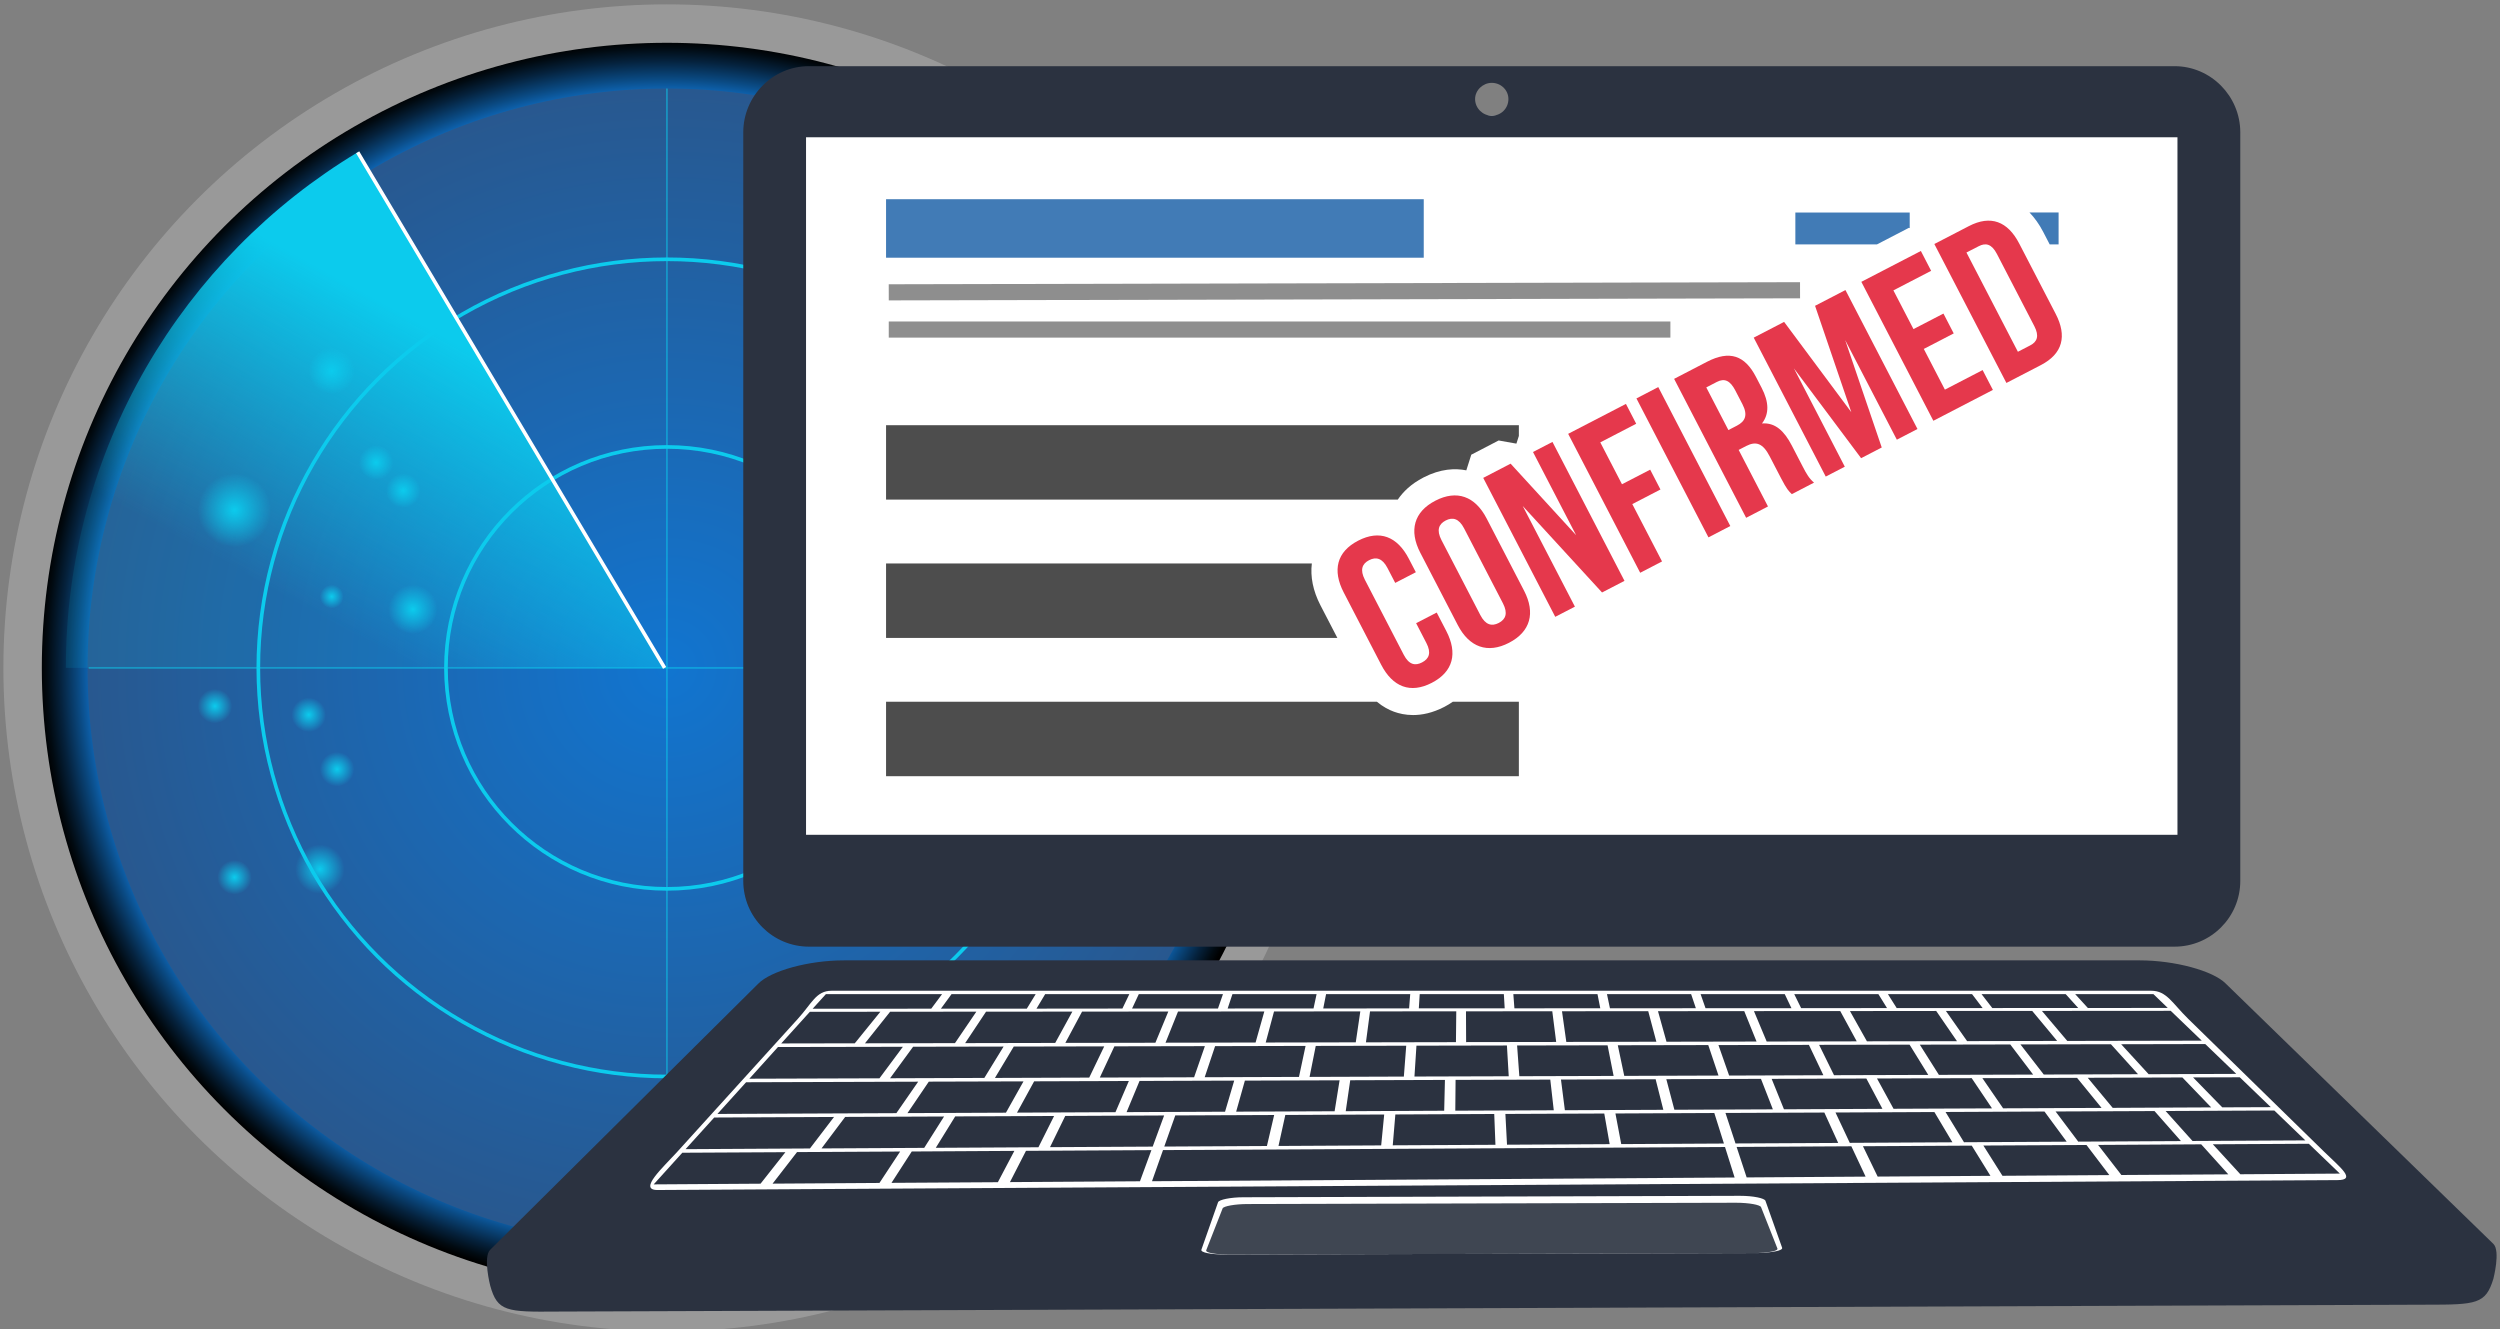 <?xml version="1.0" encoding="utf-8"?>
<!-- Generator: Adobe Illustrator 23.0.2, SVG Export Plug-In . SVG Version: 6.00 Build 0)  -->
<svg version="1.1" id="Layer_1" xmlns="http://www.w3.org/2000/svg" xmlns:xlink="http://www.w3.org/1999/xlink" x="0px" y="0px"
	 width="538px" height="286px" viewBox="0 0 538 286" enable-background="new 0 0 538 286" xml:space="preserve">
<rect x="0" y="0" width="538" height="286" fill="#808080" stroke="none"/>
<g>
	<circle fill="#999999" cx="143.52" cy="143.73" r="142.79"/>
	
		<radialGradient id="SVGID_1_" cx="3940.314" cy="205.418" r="134.519" gradientTransform="matrix(0.707 0.707 -0.707 0.707 -2497.45 -2787.751)" gradientUnits="userSpaceOnUse">
		<stop  offset="0" style="stop-color:#1175D0"/>
		<stop  offset="0.922" style="stop-color:#0E63B0"/>
		<stop  offset="0.939" style="stop-color:#0A4A83"/>
		<stop  offset="0.968" style="stop-color:#05223D"/>
		<stop  offset="0.989" style="stop-color:#010A11"/>
		<stop  offset="1" style="stop-color:#000000"/>
	</radialGradient>
	<circle fill="url(#SVGID_1_)" cx="143.52" cy="143.73" r="134.52"/>
	<radialGradient id="SVGID_2_" cx="143.521" cy="143.725" r="124.677" gradientUnits="userSpaceOnUse">
		<stop  offset="0" style="stop-color:#1175D0"/>
		<stop  offset="1" style="stop-color:#28588F"/>
	</radialGradient>
	<circle fill="url(#SVGID_2_)" cx="143.52" cy="143.73" r="124.68"/>
	<linearGradient id="SVGID_3_" gradientUnits="userSpaceOnUse" x1="105.693" y1="78.053" x2="74.033" y2="135.245">
		<stop  offset="0" style="stop-color:#0CCBED"/>
		<stop  offset="1" style="stop-color:#0CCBED;stop-opacity:0.11"/>
	</linearGradient>
	<path fill="url(#SVGID_3_)" d="M143.03,143.73H14.17c0-47.11,25.18-88.33,62.8-110.96L143.03,143.73z"/>
	<circle fill="none" stroke="#0CCBED" stroke-width="0.786" stroke-miterlimit="10" cx="143.52" cy="143.73" r="87.93"/>
	<circle fill="none" stroke="#0CCBED" stroke-width="0.786" stroke-miterlimit="10" cx="143.52" cy="143.73" r="47.55"/>
	
		<line opacity="0.5" fill="none" stroke="#0CCBED" stroke-width="0.393" stroke-miterlimit="10" x1="268.2" y1="143.73" x2="19.08" y2="143.73"/>
	
		<line opacity="0.5" fill="none" stroke="#0CCBED" stroke-width="0.393" stroke-miterlimit="10" x1="143.52" y1="19.05" x2="143.52" y2="268.4"/>
	<line fill="none" stroke="#FFFFFF" stroke-width="0.786" stroke-miterlimit="10" x1="143.03" y1="143.73" x2="76.97" y2="32.77"/>
	<radialGradient id="SVGID_4_" cx="50.471" cy="109.799" r="7.916" gradientUnits="userSpaceOnUse">
		<stop  offset="0" style="stop-color:#0CCBED"/>
		<stop  offset="1" style="stop-color:#0CCBED;stop-opacity:0"/>
	</radialGradient>
	<circle fill="url(#SVGID_4_)" cx="50.47" cy="109.8" r="7.92"/>
	<radialGradient id="SVGID_5_" cx="46.255" cy="151.953" r="3.7" gradientUnits="userSpaceOnUse">
		<stop  offset="0" style="stop-color:#0CCBED"/>
		<stop  offset="1" style="stop-color:#0CCBED;stop-opacity:0"/>
	</radialGradient>
	<circle fill="url(#SVGID_5_)" cx="46.25" cy="151.95" r="3.7"/>
	<radialGradient id="SVGID_6_" cx="72.537" cy="165.534" r="3.7" gradientUnits="userSpaceOnUse">
		<stop  offset="0" style="stop-color:#0CCBED"/>
		<stop  offset="1" style="stop-color:#0CCBED;stop-opacity:0"/>
	</radialGradient>
	<circle fill="url(#SVGID_6_)" cx="72.54" cy="165.53" r="3.7"/>
	<radialGradient id="SVGID_7_" cx="66.44" cy="153.826" r="3.7" gradientUnits="userSpaceOnUse">
		<stop  offset="0" style="stop-color:#0CCBED"/>
		<stop  offset="1" style="stop-color:#0CCBED;stop-opacity:0"/>
	</radialGradient>
	<circle fill="url(#SVGID_7_)" cx="66.44" cy="153.83" r="3.7"/>
	<radialGradient id="SVGID_8_" cx="50.471" cy="188.795" r="3.7" gradientUnits="userSpaceOnUse">
		<stop  offset="0" style="stop-color:#0CCBED"/>
		<stop  offset="1" style="stop-color:#0CCBED;stop-opacity:0"/>
	</radialGradient>
	<circle fill="url(#SVGID_8_)" cx="50.47" cy="188.8" r="3.7"/>
	<radialGradient id="SVGID_9_" cx="86.787" cy="105.583" r="3.7" gradientUnits="userSpaceOnUse">
		<stop  offset="0" style="stop-color:#0CCBED"/>
		<stop  offset="1" style="stop-color:#0CCBED;stop-opacity:0"/>
	</radialGradient>
	<circle fill="url(#SVGID_9_)" cx="86.79" cy="105.58" r="3.7"/>
	<radialGradient id="SVGID_10_" cx="80.936" cy="99.553" r="3.7" gradientUnits="userSpaceOnUse">
		<stop  offset="0" style="stop-color:#0CCBED"/>
		<stop  offset="1" style="stop-color:#0CCBED;stop-opacity:0"/>
	</radialGradient>
	<circle fill="url(#SVGID_10_)" cx="80.94" cy="99.55" r="3.7"/>
	<radialGradient id="SVGID_11_" cx="88.857" cy="131.121" r="5.29" gradientUnits="userSpaceOnUse">
		<stop  offset="0" style="stop-color:#0CCBED"/>
		<stop  offset="1" style="stop-color:#0CCBED;stop-opacity:0"/>
	</radialGradient>
	<circle fill="url(#SVGID_11_)" cx="88.86" cy="131.12" r="5.29"/>
	<radialGradient id="SVGID_12_" cx="68.837" cy="187.04" r="5.29" gradientUnits="userSpaceOnUse">
		<stop  offset="0" style="stop-color:#0CCBED"/>
		<stop  offset="1" style="stop-color:#0CCBED;stop-opacity:0"/>
	</radialGradient>
	<circle fill="url(#SVGID_12_)" cx="68.84" cy="187.04" r="5.29"/>
	<radialGradient id="SVGID_13_" cx="71.39" cy="79.826" r="4.95" gradientUnits="userSpaceOnUse">
		<stop  offset="0" style="stop-color:#0CCBED"/>
		<stop  offset="1" style="stop-color:#0CCBED;stop-opacity:0"/>
	</radialGradient>
	<circle fill="url(#SVGID_13_)" cx="71.39" cy="79.83" r="4.95"/>
	<radialGradient id="SVGID_14_" cx="71.39" cy="128.384" r="2.553" gradientUnits="userSpaceOnUse">
		<stop  offset="0" style="stop-color:#0CCBED"/>
		<stop  offset="1" style="stop-color:#0CCBED;stop-opacity:0"/>
	</radialGradient>
	<circle fill="url(#SVGID_14_)" cx="71.39" cy="128.38" r="2.55"/>
</g>
<g>
	<rect x="167.97" y="24.9" fill="#FFFFFF" width="306.22" height="160.1"/>
	<rect x="252.22" y="250.74" fill="#FFFFFF" width="136.23" height="24.14"/>
	<path opacity="0.9" fill="#2B3240" d="M373.56,258.83l-105.06,0.28c-2.8,0-5.19,0.47-5.39,0.93l-3.53,9.01
		c-0.21,0.56,2.08,0.93,5.19,0.93l112.64-0.28c3.01-0.09,5.3-0.46,5.09-1.02l-3.53-8.92C378.75,259.29,376.47,258.83,373.56,258.83z
		"/>
	<path fill="#2B3240" d="M467.96,14.24H174.09c-7.81,0-14.14,6.44-14.14,14.25v161.08c0,7.81,6.33,14.15,14.14,14.15h293.87
		c7.81,0,14.15-6.33,14.15-14.15V28.49C482.11,20.68,475.77,14.24,467.96,14.24z M321.02,17.83c2.01,0,3.59,1.58,3.59,3.48
		c0,2.01-1.58,3.59-3.59,3.59c-1.89,0-3.58-1.58-3.58-3.59C317.44,19.41,319.13,17.83,321.02,17.83z M468.59,179.65H173.46V29.54
		h295.13V179.65z"/>
	<path fill="#2B3240" d="M536.57,267.68l-57.63-56.05c-2.74-2.74-10.98-4.96-18.47-4.96H181.59c-7.5,0-15.73,2.22-18.47,5.07
		l-57.63,57.21c-1.58,1.57,0,7.71,0,7.71c1.55,5.61,3.59,5.69,14.35,5.59l402.38-1.48c10.77,0,12.7-0.14,14.36-5.59
		C536.57,275.18,538.14,269.19,536.57,267.68z M378.34,269.66l-114.53,0.32c-3.16,0-5.48-0.42-5.27-1.05l3.59-10.22
		c0.21-0.53,2.64-1.06,5.48-1.06l106.82-0.31c2.96,0,5.28,0.53,5.49,1.06l3.59,10.11C383.73,269.13,381.41,269.55,378.34,269.66z"/>
	<path fill="#FFFFFF" d="M503,253.96l-361.52,2.13c-4.21,0,1.21-4.85,4.23-8.18l25.99-28.66c3.02-3.32,3.92-6.04,7.24-6.04h284.02
		c3.31,0,4.54,2.72,7.94,6.04l29.31,28.66C503.61,251.24,507.21,253.96,503,253.96z"/>
	<g>
		<g>
			<polygon fill="#2B3240" points="343.78,213.94 325.67,213.94 325.9,216.99 344.38,216.98 			"/>
			<polygon fill="#2B3240" points="323.63,213.94 305.52,213.94 305.33,217 323.81,216.99 			"/>
			<polygon fill="#2B3240" points="283.33,213.94 265.22,213.94 264.19,217.03 282.67,217.02 			"/>
			<polygon fill="#2B3240" points="303.48,213.94 285.37,213.94 284.76,217.02 303.24,217.01 			"/>
			<polygon fill="#2B3240" points="263.18,213.94 245.07,213.94 243.62,217.04 262.11,217.03 			"/>
			<polygon fill="#2B3240" points="202.48,217.07 220.97,217.06 222.88,213.94 204.77,213.94 			"/>
			<polygon fill="#2B3240" points="243.03,213.94 224.92,213.94 223.05,217.06 241.54,217.04 			"/>
			<polygon fill="#2B3240" points="444.54,213.94 426.43,213.94 428.74,216.93 447.23,216.92 			"/>
			<polygon fill="#2B3240" points="202.73,213.94 177.73,213.94 174.88,217.08 200.4,217.07 			"/>
			<polygon fill="#2B3240" points="446.58,213.94 449.31,216.92 466.5,216.91 463.42,213.94 			"/>
			<polygon fill="#2B3240" points="384.08,213.94 365.97,213.94 367.03,216.97 385.52,216.96 			"/>
			<polygon fill="#2B3240" points="363.93,213.94 345.82,213.94 346.46,216.98 364.95,216.97 			"/>
			<polygon fill="#2B3240" points="424.39,213.94 406.28,213.94 408.17,216.94 426.66,216.93 			"/>
			<polygon fill="#2B3240" points="404.23,213.94 386.12,213.94 387.6,216.95 406.09,216.94 			"/>
		</g>
		<g>
			<polygon fill="#2B3240" points="292.74,217.65 274.17,217.67 272.38,224.35 291.76,224.31 			"/>
			<polygon fill="#2B3240" points="334.05,217.62 315.48,217.64 315.51,224.26 334.89,224.23 			"/>
			<polygon fill="#2B3240" points="272.08,217.67 253.51,217.68 250.82,224.39 270.2,224.35 			"/>
			<polygon fill="#2B3240" points="313.39,217.64 294.83,217.65 293.95,224.31 313.32,224.27 			"/>
			<polygon fill="#2B3240" points="251.42,217.68 232.86,217.7 229.26,224.43 248.64,224.4 			"/>
			<polygon fill="#2B3240" points="230.77,217.7 212.2,217.71 207.7,224.48 227.08,224.44 			"/>
			<polygon fill="#2B3240" points="186.14,224.52 205.51,224.48 210.11,217.71 191.55,217.73 			"/>
			<polygon fill="#2B3240" points="189.45,217.73 174.28,217.74 168.12,224.55 183.95,224.52 			"/>
			<polygon fill="#2B3240" points="437.33,217.55 418.76,217.56 423.32,224.05 442.7,224.01 			"/>
			<polygon fill="#2B3240" points="439.42,217.55 444.88,224.01 473.82,223.95 467.14,217.53 			"/>
			<polygon fill="#2B3240" points="354.7,217.61 336.14,217.62 337.07,224.22 356.45,224.18 			"/>
			<polygon fill="#2B3240" points="416.67,217.56 398.11,217.58 401.76,224.09 421.14,224.06 			"/>
			<polygon fill="#2B3240" points="375.36,217.59 356.8,217.61 358.63,224.18 378.01,224.14 			"/>
			<polygon fill="#2B3240" points="396.02,217.58 377.45,217.59 380.19,224.14 399.57,224.1 			"/>
		</g>
		<g>
			<polygon fill="#2B3240" points="302.62,225.04 283.15,225.08 281.82,231.75 302.11,231.68 			"/>
			<polygon fill="#2B3240" points="324.29,224.99 304.82,225.03 304.39,231.67 324.68,231.61 			"/>
			<polygon fill="#2B3240" points="345.95,224.95 326.48,224.99 326.96,231.6 347.25,231.54 			"/>
			<polygon fill="#2B3240" points="280.96,225.08 261.49,225.13 259.25,231.82 279.54,231.75 			"/>
			<polygon fill="#2B3240" points="191.54,232.04 211.83,231.97 215.97,225.22 196.5,225.26 			"/>
			<polygon fill="#2B3240" points="259.29,225.13 239.82,225.17 236.68,231.89 256.97,231.83 			"/>
			<polygon fill="#2B3240" points="237.63,225.18 218.16,225.22 214.11,231.97 234.4,231.9 			"/>
			<polygon fill="#2B3240" points="194.3,225.27 167.42,225.32 161.26,232.14 189.26,232.05 			"/>
			<polygon fill="#2B3240" points="454.27,224.72 434.8,224.76 439.82,231.24 460.1,231.17 			"/>
			<polygon fill="#2B3240" points="456.47,224.72 462.39,231.17 481.25,231.1 474.57,224.68 			"/>
			<polygon fill="#2B3240" points="389.28,224.86 369.81,224.9 372.11,231.46 392.39,231.39 			"/>
			<polygon fill="#2B3240" points="367.62,224.9 348.15,224.94 349.54,231.53 369.82,231.46 			"/>
			<polygon fill="#2B3240" points="432.61,224.77 413.14,224.81 417.25,231.31 437.53,231.25 			"/>
			<polygon fill="#2B3240" points="410.94,224.81 391.47,224.85 394.68,231.38 414.96,231.32 			"/>
		</g>
		<g>
			<polygon fill="#2B3240" points="310.95,232.4 290.57,232.47 289.6,239.13 310.79,239.03 			"/>
			<polygon fill="#2B3240" points="356.29,232.25 335.92,232.32 336.76,238.92 357.95,238.83 			"/>
			<polygon fill="#2B3240" points="288.28,232.48 267.9,232.55 266.02,239.23 287.21,239.14 			"/>
			<polygon fill="#2B3240" points="333.62,232.33 313.24,232.39 313.18,239.02 334.37,238.93 			"/>
			<polygon fill="#2B3240" points="195.29,239.54 216.48,239.45 220.26,232.71 199.88,232.77 			"/>
			<polygon fill="#2B3240" points="265.6,232.55 245.23,232.62 242.44,239.33 263.63,239.24 			"/>
			<polygon fill="#2B3240" points="242.93,232.63 222.55,232.7 218.86,239.44 240.05,239.34 			"/>
			<polygon fill="#2B3240" points="197.59,232.78 160.56,232.9 154.39,239.72 192.9,239.55 			"/>
			<polygon fill="#2B3240" points="469.65,231.87 449.28,231.94 454.65,238.41 475.84,238.31 			"/>
			<polygon fill="#2B3240" points="471.95,231.86 478.23,238.3 488.68,238.26 482,231.83 			"/>
			<polygon fill="#2B3240" points="446.98,231.95 426.61,232.02 431.07,238.51 452.26,238.42 			"/>
			<polygon fill="#2B3240" points="378.96,232.17 358.59,232.24 360.33,238.82 381.52,238.73 			"/>
			<polygon fill="#2B3240" points="401.64,232.1 381.26,232.17 383.91,238.72 405.1,238.62 			"/>
			<polygon fill="#2B3240" points="424.31,232.02 403.93,232.09 407.49,238.61 428.68,238.52 			"/>
		</g>
		<g>
			<polygon fill="#2B3240" points="274.2,239.95 252.92,240.04 250.55,246.74 272.64,246.62 			"/>
			<polygon fill="#2B3240" points="297.88,239.84 276.6,239.94 275.13,246.61 297.23,246.49 			"/>
			<polygon fill="#2B3240" points="321.56,239.73 300.28,239.83 299.72,246.47 321.82,246.36 			"/>
			<polygon fill="#2B3240" points="176.79,247.14 198.89,247.02 203.16,240.27 181.88,240.36 			"/>
			<polygon fill="#2B3240" points="226.84,240.16 205.56,240.25 201.38,247.01 223.47,246.89 			"/>
			<polygon fill="#2B3240" points="345.24,239.63 323.96,239.72 324.31,246.34 346.4,246.22 			"/>
			<polygon fill="#2B3240" points="250.52,240.05 229.24,240.15 225.96,246.87 248.06,246.75 			"/>
			<polygon fill="#2B3240" points="179.48,240.37 153.7,240.49 147.53,247.3 174.3,247.15 			"/>
			<polygon fill="#2B3240" points="463.65,239.1 442.36,239.19 447.24,245.68 469.34,245.56 			"/>
			<polygon fill="#2B3240" points="466.04,239.09 471.83,245.54 496.11,245.41 489.43,238.98 			"/>
			<polygon fill="#2B3240" points="439.97,239.2 418.68,239.3 422.65,245.81 444.75,245.69 			"/>
			<polygon fill="#2B3240" points="368.92,239.52 347.64,239.62 348.89,246.21 370.99,246.09 			"/>
			<polygon fill="#2B3240" points="416.28,239.31 395,239.41 398.07,245.94 420.16,245.82 			"/>
			<polygon fill="#2B3240" points="392.6,239.42 371.32,239.51 373.48,246.07 395.58,245.96 			"/>
		</g>
		<polygon fill="#2B3240" points="146.83,248.07 169.02,247.95 163.67,254.73 140.67,254.88 		"/>
		<polygon fill="#2B3240" points="171.52,247.93 193.71,247.81 189.26,254.57 166.26,254.72 		"/>
		<polygon fill="#2B3240" points="398.41,246.68 373.72,246.82 375.88,253.38 401.48,253.21 		"/>
		<polygon fill="#2B3240" points="214.74,254.41 191.85,254.55 196.21,247.8 218.29,247.67 		"/>
		<polygon fill="#2B3240" points="371.22,246.83 250.28,247.5 247.91,254.2 373.29,253.4 		"/>
		<polygon fill="#2B3240" points="220.79,247.66 247.78,247.51 245.32,254.21 217.34,254.39 		"/>
		<polygon fill="#2B3240" points="476.2,246.25 482.12,252.7 503.54,252.56 496.86,246.14 		"/>
		<polygon fill="#2B3240" points="424.32,246.54 400.91,246.67 404.07,253.2 428.34,253.04 		"/>
		<polygon fill="#2B3240" points="473.7,246.26 451.51,246.39 456.52,252.86 479.53,252.72 		"/>
		<polygon fill="#2B3240" points="449.01,246.4 426.82,246.52 430.93,253.03 453.93,252.88 		"/>
	</g>
	<g>
		<rect x="190.68" y="42.87" fill="#417BB6" width="115.71" height="12.59"/>
		<g>
			<g>
				<path fill="#E5384C" d="M309.18,131.82l2.06,3.97c2.48,4.78,1.5,8.76-3.11,11.15c-4.61,2.39-8.42,0.9-10.9-3.89l-8.06-15.55
					c-2.48-4.78-1.51-8.76,3.11-11.15s8.42-0.9,10.9,3.89l1.51,2.9l-4.44,2.3l-1.66-3.2c-1.11-2.14-2.47-2.46-3.96-1.69
					c-1.5,0.77-2.01,2.07-0.91,4.21l8.37,16.15c1.11,2.14,2.45,2.42,3.94,1.64c1.5-0.78,2.04-2.03,0.93-4.17l-2.21-4.27
					L309.18,131.82z"/>
				<path fill="#E5384C" d="M305.65,118.96c-2.48-4.78-1.38-8.82,3.24-11.21c4.61-2.39,8.55-0.96,11.03,3.82l8.06,15.55
					c2.48,4.78,1.38,8.82-3.24,11.21c-4.61,2.39-8.55,0.96-11.03-3.82L305.65,118.96z M318.57,132.37c1.11,2.14,2.47,2.46,3.96,1.69
					c1.5-0.78,2.01-2.07,0.91-4.21l-8.37-16.15c-1.11-2.14-2.47-2.46-3.96-1.69c-1.5,0.78-2.01,2.07-0.91,4.21L318.57,132.37z"/>
				<path fill="#E5384C" d="M327.69,108.89l11.23,21.66l-4.23,2.19l-15.5-29.9l5.89-3.06l14.1,15.39l-9.28-17.9l4.19-2.17l15.5,29.9
					l-4.83,2.5L327.69,108.89z"/>
				<path fill="#E5384C" d="M349.05,104.21l6.07-3.14l2.21,4.27l-6.06,3.14l6.4,12.34l-4.7,2.44l-15.5-29.9l12.43-6.44l2.21,4.27
					l-7.73,4.01L349.05,104.21z"/>
				<path fill="#E5384C" d="M352.16,85.74l4.7-2.44l15.5,29.9l-4.7,2.44L352.16,85.74z"/>
				<path fill="#E5384C" d="M385.6,106.34c-0.66-0.64-1.07-1.02-2.33-3.45l-2.44-4.7c-1.44-2.78-2.91-3.31-5.05-2.21l-1.62,0.84
					l6.31,12.17l-4.7,2.44l-15.5-29.9l7.09-3.68c4.87-2.52,8.14-1.35,10.53,3.27l1.22,2.35c1.59,3.08,1.65,5.59,0.07,7.66
					c2.86-0.23,4.8,1.63,6.42,4.75l2.39,4.61c0.75,1.45,1.35,2.5,2.39,3.37L385.6,106.34z M367.19,83.37l4.76,9.18l1.84-0.95
					c1.75-0.91,2.42-2.23,1.18-4.62l-1.53-2.95c-1.11-2.14-2.32-2.7-3.99-1.83L367.19,83.37z"/>
				<path fill="#E5384C" d="M398.4,88.7l-7.8-22.89l6.54-3.39l15.5,29.9l-4.44,2.3l-11.12-21.44l7.87,23.12l-4.44,2.3l-14.46-19.33
					L397,100.43l-4.1,2.13l-15.5-29.9l6.54-3.39L398.4,88.7z"/>
				<path fill="#E5384C" d="M411.78,70.82l6.45-3.34l2.21,4.27L414,75.09l4.54,8.76l8.12-4.21l2.21,4.27l-12.81,6.64l-15.5-29.9
					l12.81-6.64l2.21,4.27l-8.12,4.21L411.78,70.82z"/>
				<path fill="#E5384C" d="M416.27,52.51l7.43-3.85c4.7-2.44,8.36-1.03,10.84,3.76l7.84,15.12c2.48,4.78,1.52,8.58-3.17,11.02
					l-7.43,3.85L416.27,52.51z M423.18,54.34l11.07,21.36l2.65-1.37c1.5-0.77,1.99-2.01,0.89-4.14l-8.06-15.55
					c-1.11-2.14-2.4-2.44-3.9-1.66L423.18,54.34z"/>
			</g>
		</g>
		<path fill="#417BB6" d="M441.09,52.59h1.92v-6.87h-6.27c1.1,1.14,2.09,2.52,2.94,4.15L441.09,52.59z"/>
		<polygon fill="#417BB6" points="410.97,49.09 410.97,45.73 386.36,45.73 386.36,52.59 403.93,52.59 410.79,49.03 		"/>
		
			<line fill="none" stroke="#8E8E8E" stroke-width="3.47" stroke-miterlimit="10" x1="191.26" y1="62.91" x2="387.37" y2="62.46"/>
		
			<line fill="none" stroke="#8E8E8E" stroke-width="3.47" stroke-miterlimit="10" x1="191.26" y1="70.92" x2="359.47" y2="70.92"/>
		<path fill="#4D4D4D" d="M306.32,102.76c3.72-1.93,6.89-2.01,9.23-1.54l1.07-3.37l5.89-3.06l3.82,0.68l0.53-1.66V91.5H190.68v16.02
			H300.8C301.92,105.86,303.64,104.15,306.32,102.76z"/>
		<path fill="#4D4D4D" d="M282.31,121.26h-91.63v16.02h97.12l-3.65-7.04C282.54,127.12,281.96,124.06,282.31,121.26z"/>
		<path fill="#4D4D4D" d="M304.09,153.88c-1.64,0-3.03-0.33-4.11-0.72c-1.07-0.39-2.36-1.05-3.67-2.14H190.68v16.02h136.18v-16.02
			h-14.22c-0.56,0.38-1.15,0.76-1.82,1.1C308.29,153.43,306.02,153.88,304.09,153.88z"/>
	</g>
</g>
</svg>
